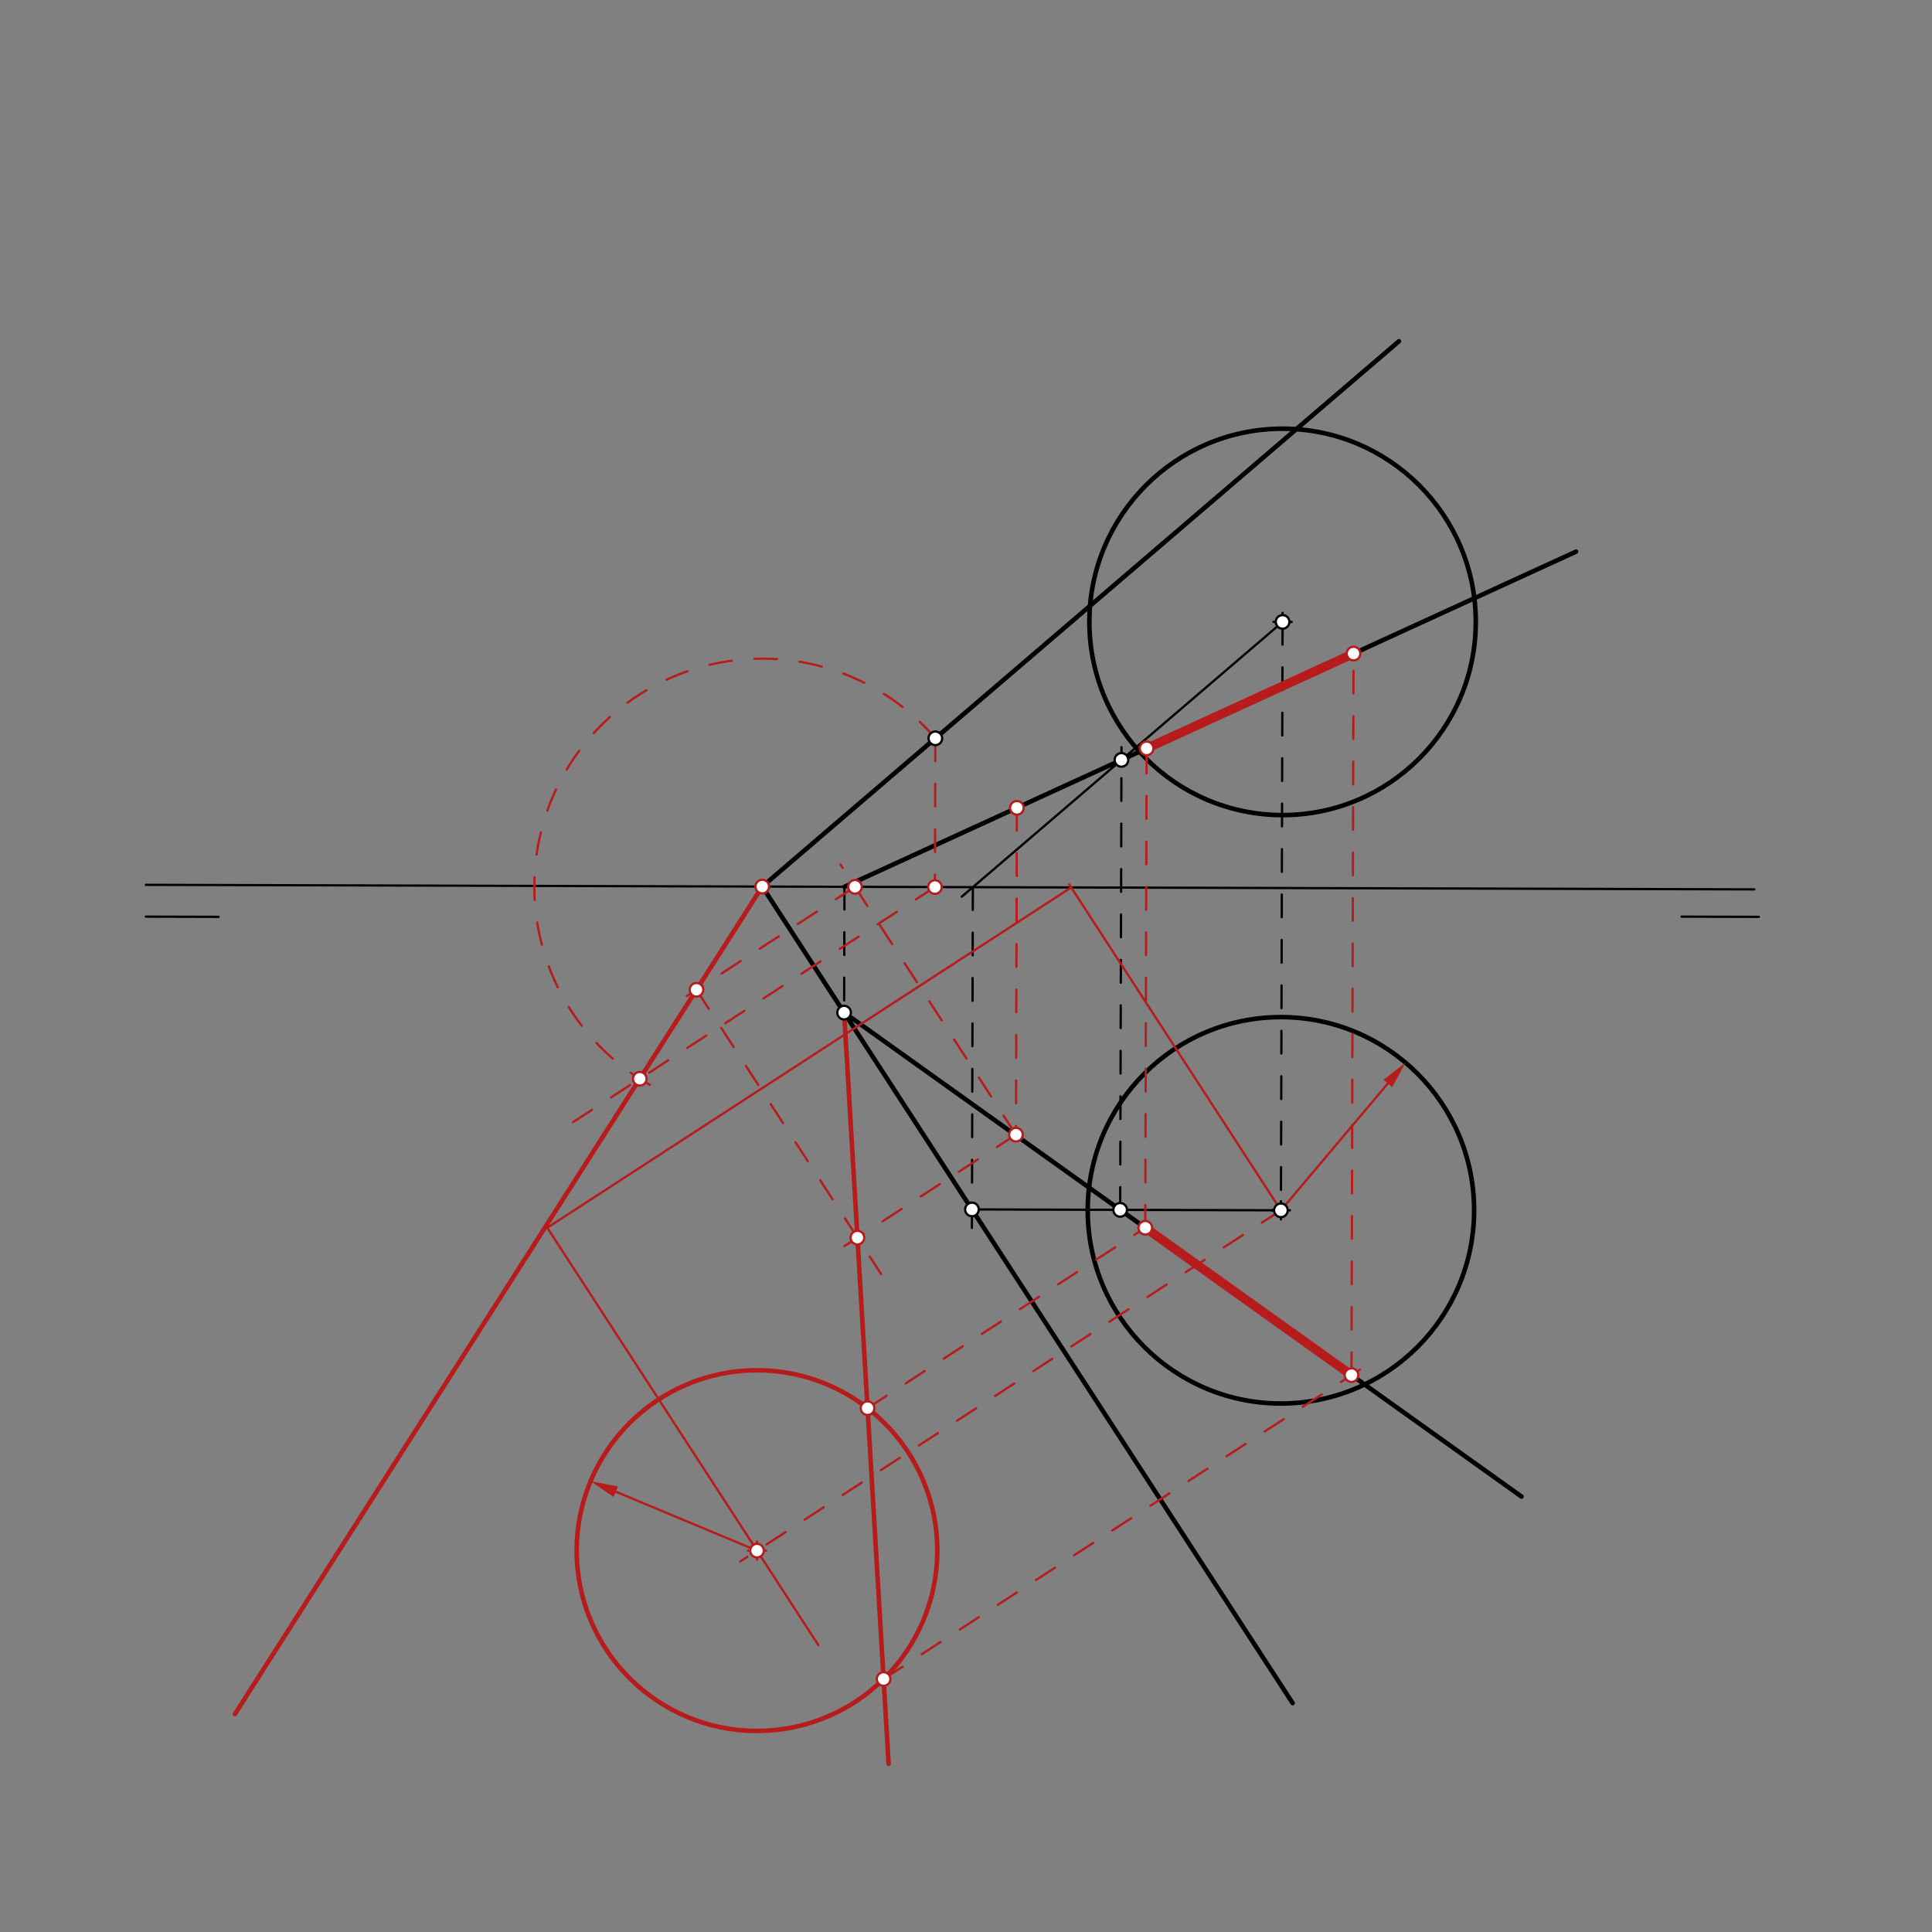<svg xmlns="http://www.w3.org/2000/svg" class="svg--1it" height="100%" preserveAspectRatio="xMidYMid meet" viewBox="0 0 850.394 850.394" width="100%"><rect x="0" y="0" width="850.394" height="850.394" fill="#808080" stroke="none"/><defs><marker id="marker-arrow" markerHeight="16" markerUnits="userSpaceOnUse" markerWidth="24" orient="auto-start-reverse" refX="24" refY="4" viewBox="0 0 24 8"><path d="M 0 0 L 24 4 L 0 8 z" stroke="inherit"></path></marker></defs><g class="aux-layer--1FB"></g><g class="main-layer--3Vd"><g class="element--2qn"><line stroke="#000000" stroke-dasharray="none" stroke-linecap="round" stroke-width="1" x1="64.188" x2="772.188" y1="389.469" y2="391.469"></line></g><g class="element--2qn"><line stroke="#000000" stroke-dasharray="none" stroke-linecap="round" stroke-width="1" x1="64.188" x2="96.199" y1="403.469" y2="403.559"></line></g><g class="element--2qn"><line stroke="#000000" stroke-dasharray="none" stroke-linecap="round" stroke-width="1" x1="740.188" x2="774.187" y1="403.469" y2="403.565"></line></g><g class="element--2qn"><g class="center--1s5"><line x1="560.545" y1="273.737" x2="568.545" y2="273.737" stroke="#000000" stroke-width="1" stroke-linecap="round"></line><line x1="564.545" y1="269.737" x2="564.545" y2="277.737" stroke="#000000" stroke-width="1" stroke-linecap="round"></line><circle class="hit--230" cx="564.545" cy="273.737" r="4" stroke="none" fill="transparent"></circle></g><circle cx="564.545" cy="273.737" fill="none" r="85.039" stroke="#000000" stroke-dasharray="none" stroke-width="2"></circle></g><g class="element--2qn"><g class="center--1s5"><line x1="559.813" y1="532.732" x2="567.813" y2="532.732" stroke="#000000" stroke-width="1" stroke-linecap="round"></line><line x1="563.813" y1="528.732" x2="563.813" y2="536.732" stroke="#000000" stroke-width="1" stroke-linecap="round"></line><circle class="hit--230" cx="563.813" cy="532.732" r="4" stroke="none" fill="transparent"></circle></g><circle cx="563.813" cy="532.732" fill="none" r="85.039" stroke="#000000" stroke-dasharray="none" stroke-width="2"></circle></g><g class="element--2qn"><line stroke="#000000" stroke-dasharray="10" stroke-linecap="round" stroke-width="1" x1="564.545" x2="563.813" y1="273.737" y2="532.732"></line></g><g class="element--2qn"><line stroke="#000000" stroke-dasharray="10" stroke-linecap="round" stroke-width="1" x1="371.704" x2="371.548" y1="390.337" y2="445.714"></line></g><g class="element--2qn"><line stroke="#000000" stroke-dasharray="none" stroke-linecap="round" stroke-width="2" x1="371.548" x2="669.703" y1="445.714" y2="658.734"></line></g><g class="element--2qn"><line stroke="#000000" stroke-dasharray="none" stroke-linecap="round" stroke-width="2" x1="371.704" x2="693.703" y1="390.337" y2="242.813"></line></g><g class="element--2qn"><line stroke="#000000" stroke-dasharray="none" stroke-linecap="round" stroke-width="1" x1="563.813" x2="488.749" y1="532.732" y2="532.52"></line></g><g class="element--2qn"><line stroke="#000000" stroke-dasharray="10" stroke-linecap="round" stroke-width="1" x1="493.063" x2="493.638" y1="532.532" y2="328.874"></line></g><g class="element--2qn"><line stroke="#000000" stroke-dasharray="none" stroke-linecap="round" stroke-width="1" x1="564.545" x2="493.623" y1="273.737" y2="334.48"></line></g><g class="element--2qn"><line stroke="#000000" stroke-dasharray="none" stroke-linecap="round" stroke-width="1" x1="493.623" x2="423.319" y1="334.48" y2="394.694"></line></g><g class="element--2qn"><line stroke="#000000" stroke-dasharray="10" stroke-linecap="round" stroke-width="1" x1="428.219" x2="427.777" y1="390.497" y2="546.83"></line></g><g class="element--2qn"><line stroke="#000000" stroke-dasharray="none" stroke-linecap="round" stroke-width="1" x1="493.063" x2="427.818" y1="532.532" y2="532.348"></line></g><g class="element--2qn"><line stroke="#000000" stroke-dasharray="none" stroke-linecap="round" stroke-width="2" x1="371.548" x2="427.818" y1="445.714" y2="532.348"></line></g><g class="element--2qn"><line stroke="#000000" stroke-dasharray="none" stroke-linecap="round" stroke-width="2" x1="371.548" x2="334.407" y1="445.714" y2="388.532"></line></g><g class="element--2qn"><line stroke="#000000" stroke-dasharray="none" stroke-linecap="round" stroke-width="2" x1="427.818" x2="568.953" y1="532.348" y2="749.64"></line></g><g class="element--2qn"><line stroke="#000000" stroke-dasharray="none" stroke-linecap="round" stroke-width="2" x1="335.513" x2="615.769" y1="390.235" y2="150.203"></line></g><g class="element--2qn"><line stroke="#B71C1C" stroke-dasharray="10" stroke-linecap="round" stroke-width="1" x1="411.703" x2="411.518" y1="324.98" y2="390.45"></line></g><g class="element--2qn"><line stroke="#B71C1C" stroke-dasharray="10" stroke-linecap="round" stroke-width="1" x1="411.518" x2="244.907" y1="390.45" y2="498.667"></line></g><g class="element--2qn"><path d="M 411.703 324.98 A 100.315 100.315 0 1 0 288.33 478.761" fill="none" stroke="#B71C1C" stroke-dasharray="10" stroke-linecap="round" stroke-width="1"></path></g><g class="element--2qn"><line stroke="#B71C1C" stroke-dasharray="none" stroke-linecap="round" stroke-width="2" x1="335.513" x2="281.602" y1="390.235" y2="474.833"></line></g><g class="element--2qn"><line stroke="#B71C1C" stroke-dasharray="none" stroke-linecap="round" stroke-width="2" x1="281.602" x2="103.394" y1="474.833" y2="754.478"></line></g><g class="element--2qn"><line stroke="#B71C1C" stroke-dasharray="none" stroke-linecap="round" stroke-width="1" x1="563.813" x2="470.623" y1="532.732" y2="389.257"></line></g><g class="element--2qn"><line stroke="#B71C1C" stroke-dasharray="none" stroke-linecap="round" stroke-width="1" x1="471.509" x2="240.895" y1="390.619" y2="540.407"></line></g><g class="element--2qn"><line stroke="#B71C1C" stroke-dasharray="none" stroke-linecap="round" stroke-width="1" x1="240.895" x2="360.195" y1="540.407" y2="724.081"></line></g><g class="element--2qn"><line stroke="#B71C1C" stroke-dasharray="10" stroke-linecap="round" stroke-width="1" x1="563.813" x2="325.828" y1="532.732" y2="687.307"></line></g><g class="element--2qn"><line stroke="#B71C1C" stroke-dasharray="none" stroke-linecap="round" stroke-width="1" x1="563.813" x2="610.893" y1="532.732" y2="476.89"></line><path d="M618.628,467.716 l12,2.5 l0,-5 z" fill="#B71C1C" stroke="#B71C1C" stroke-width="0" transform="rotate(130.134, 618.628, 467.716)"></path></g><g class="element--2qn"><line stroke="#B71C1C" stroke-dasharray="10" stroke-linecap="round" stroke-width="1" x1="447.592" x2="447.185" y1="355.569" y2="499.438"></line></g><g class="element--2qn"><line stroke="#B71C1C" stroke-dasharray="10" stroke-linecap="round" stroke-width="1" x1="447.185" x2="369.961" y1="499.438" y2="380.542"></line></g><g class="element--2qn"><line stroke="#B71C1C" stroke-dasharray="10" stroke-linecap="round" stroke-width="1" x1="376.331" x2="302.333" y1="390.351" y2="438.414"></line></g><g class="element--2qn"><line stroke="#B71C1C" stroke-dasharray="10" stroke-linecap="round" stroke-width="1" x1="306.561" x2="387.842" y1="435.668" y2="560.809"></line></g><g class="element--2qn"><line stroke="#B71C1C" stroke-dasharray="10" stroke-linecap="round" stroke-width="1" x1="447.185" x2="368.831" y1="499.438" y2="550.33"></line></g><g class="element--2qn"><line stroke="#B71C1C" stroke-dasharray="none" stroke-linecap="round" stroke-width="2" x1="371.548" x2="377.415" y1="445.714" y2="544.755"></line></g><g class="element--2qn"><line stroke="#B71C1C" stroke-dasharray="none" stroke-linecap="round" stroke-width="2" x1="377.415" x2="391.133" y1="544.755" y2="776.331"></line></g><g class="element--2qn"><g class="center--1s5"><line x1="329.2" y1="682.519" x2="337.2" y2="682.519" stroke="#B71C1C" stroke-width="1" stroke-linecap="round"></line><line x1="333.2" y1="678.519" x2="333.2" y2="686.519" stroke="#B71C1C" stroke-width="1" stroke-linecap="round"></line><circle class="hit--230" cx="333.2" cy="682.519" r="4" stroke="none" fill="transparent"></circle></g><circle cx="333.2" cy="682.519" fill="none" r="79.37" stroke="#B71C1C" stroke-dasharray="none" stroke-width="2"></circle></g><g class="element--2qn"><line stroke="#B71C1C" stroke-dasharray="none" stroke-linecap="round" stroke-width="1" x1="333.2" x2="271.023" y1="682.519" y2="656.583"></line><path d="M259.947,651.964 l12,2.5 l0,-5 z" fill="#B71C1C" stroke="#B71C1C" stroke-width="0" transform="rotate(22.642, 259.947, 651.964)"></path></g><g class="element--2qn"><line stroke="#B71C1C" stroke-dasharray="10" stroke-linecap="round" stroke-width="1" x1="381.861" x2="504.294" y1="619.816" y2="540.293"></line></g><g class="element--2qn"><line stroke="#B71C1C" stroke-dasharray="10" stroke-linecap="round" stroke-width="1" x1="388.924" x2="600.427" y1="739.039" y2="601.664"></line></g><g class="element--2qn"><line stroke="#B71C1C" stroke-dasharray="10" stroke-linecap="round" stroke-width="1" x1="504.101" x2="504.7" y1="540.419" y2="328.547"></line></g><g class="element--2qn"><line stroke="#B71C1C" stroke-dasharray="10" stroke-linecap="round" stroke-width="1" x1="594.873" x2="595.772" y1="605.271" y2="287.125"></line></g><g class="element--2qn"><line stroke="#B71C1C" stroke-dasharray="none" stroke-linecap="round" stroke-width="4" x1="504.698" x2="595.77" y1="329.406" y2="287.681"></line></g><g class="element--2qn"><line stroke="#B71C1C" stroke-dasharray="none" stroke-linecap="round" stroke-width="4" x1="504.101" x2="594.873" y1="540.419" y2="605.271"></line></g><g class="element--2qn"><circle cx="564.545" cy="273.737" r="3" stroke="#000000" stroke-width="1" fill="#ffffff"></circle>}</g><g class="element--2qn"><circle cx="563.813" cy="532.732" r="3" stroke="#000000" stroke-width="1" fill="#ffffff"></circle>}</g><g class="element--2qn"><circle cx="493.063" cy="532.532" r="3" stroke="#000000" stroke-width="1" fill="#ffffff"></circle>}</g><g class="element--2qn"><circle cx="493.623" cy="334.48" r="3" stroke="#000000" stroke-width="1" fill="#ffffff"></circle>}</g><g class="element--2qn"><circle cx="427.818" cy="532.348" r="3" stroke="#000000" stroke-width="1" fill="#ffffff"></circle>}</g><g class="element--2qn"><circle cx="371.548" cy="445.714" r="3" stroke="#000000" stroke-width="1" fill="#ffffff"></circle>}</g><g class="element--2qn"><circle cx="411.703" cy="324.98" r="3" stroke="#000000" stroke-width="1" fill="#ffffff"></circle>}</g><g class="element--2qn"><circle cx="411.518" cy="390.45" r="3" stroke="#B71C1C" stroke-width="1" fill="#ffffff"></circle>}</g><g class="element--2qn"><circle cx="281.602" cy="474.833" r="3" stroke="#B71C1C" stroke-width="1" fill="#ffffff"></circle>}</g><g class="element--2qn"><circle cx="335.513" cy="390.235" r="3" stroke="#B71C1C" stroke-width="1" fill="#ffffff"></circle>}</g><g class="element--2qn"><circle cx="333.2" cy="682.519" r="3" stroke="#B71C1C" stroke-width="1" fill="#ffffff"></circle>}</g><g class="element--2qn"><circle cx="447.592" cy="355.569" r="3" stroke="#B71C1C" stroke-width="1" fill="#ffffff"></circle>}</g><g class="element--2qn"><circle cx="447.185" cy="499.438" r="3" stroke="#B71C1C" stroke-width="1" fill="#ffffff"></circle>}</g><g class="element--2qn"><circle cx="306.561" cy="435.668" r="3" stroke="#B71C1C" stroke-width="1" fill="#ffffff"></circle>}</g><g class="element--2qn"><circle cx="376.331" cy="390.351" r="3" stroke="#B71C1C" stroke-width="1" fill="#ffffff"></circle>}</g><g class="element--2qn"><circle cx="377.415" cy="544.755" r="3" stroke="#B71C1C" stroke-width="1" fill="#ffffff"></circle>}</g><g class="element--2qn"><circle cx="381.861" cy="619.816" r="3" stroke="#B71C1C" stroke-width="1" fill="#ffffff"></circle>}</g><g class="element--2qn"><circle cx="388.924" cy="739.039" r="3" stroke="#B71C1C" stroke-width="1" fill="#ffffff"></circle>}</g><g class="element--2qn"><circle cx="504.101" cy="540.419" r="3" stroke="#B71C1C" stroke-width="1" fill="#ffffff"></circle>}</g><g class="element--2qn"><circle cx="594.873" cy="605.271" r="3" stroke="#B71C1C" stroke-width="1" fill="#ffffff"></circle>}</g><g class="element--2qn"><circle cx="504.698" cy="329.406" r="3" stroke="#B71C1C" stroke-width="1" fill="#ffffff"></circle>}</g><g class="element--2qn"><circle cx="595.77" cy="287.681" r="3" stroke="#B71C1C" stroke-width="1" fill="#ffffff"></circle>}</g></g><g class="snaps-layer--2PT"></g><g class="temp-layer--rAP"></g></svg>